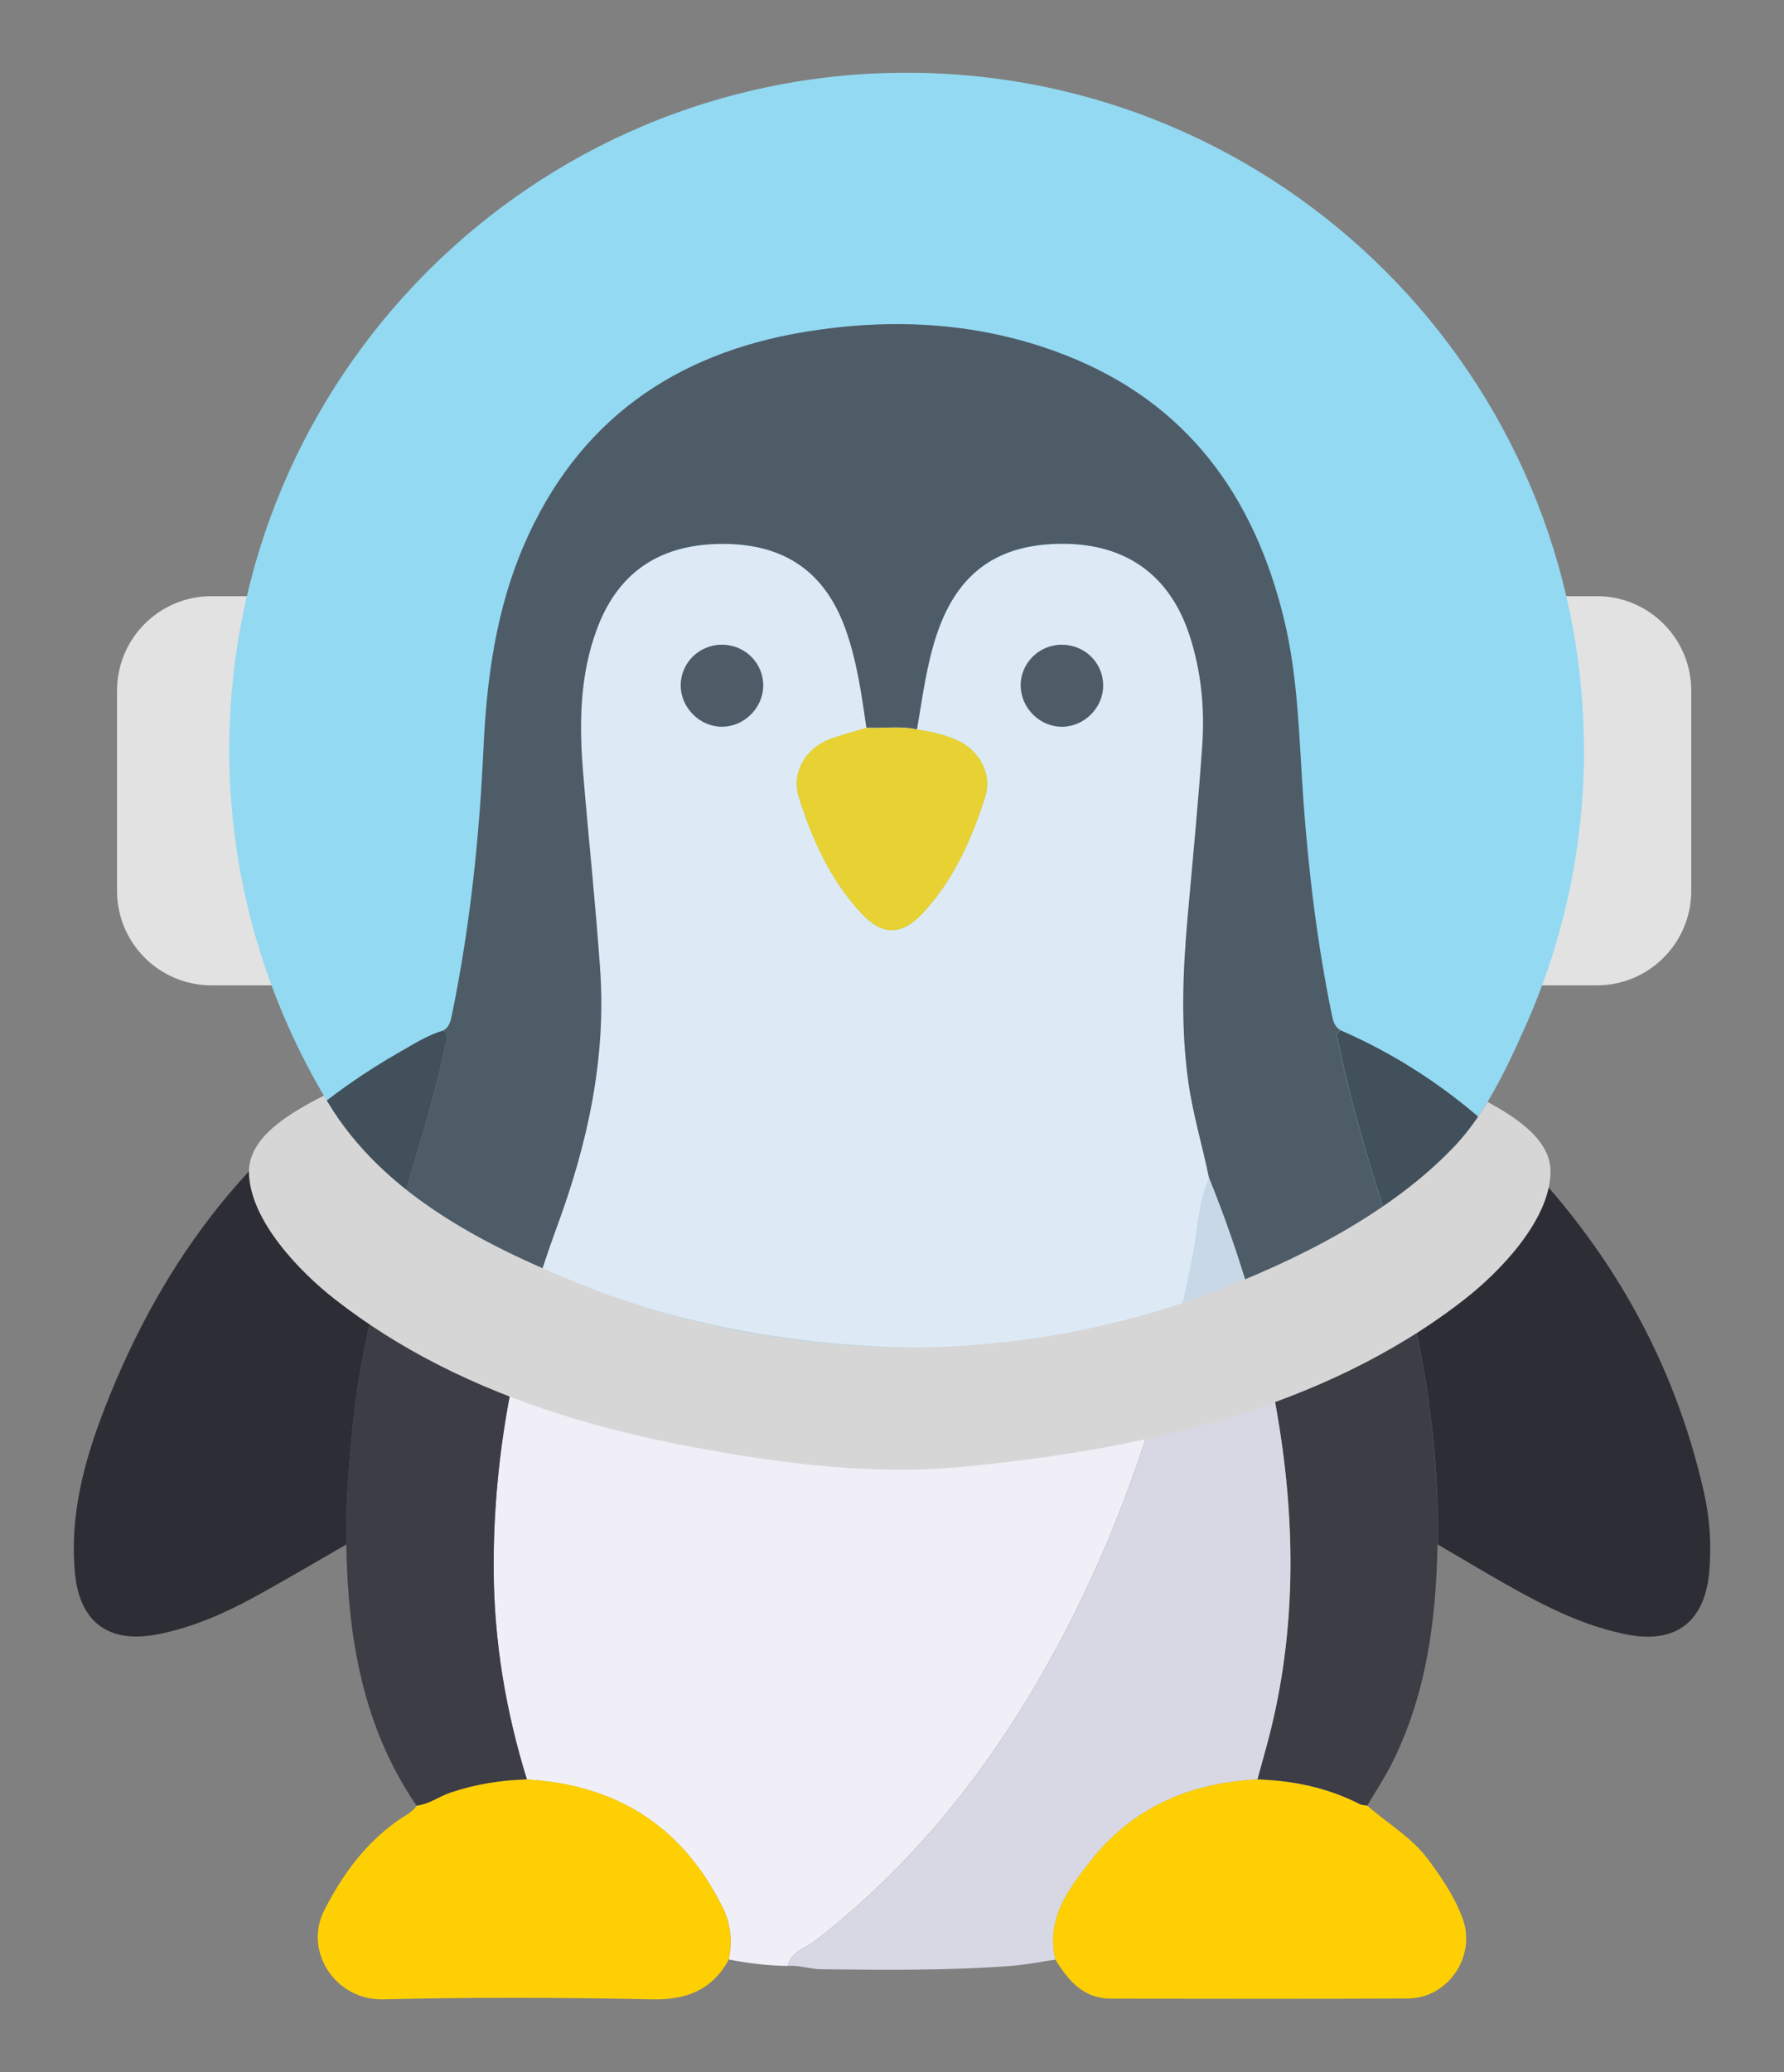 <?xml version="1.0" encoding="UTF-8"?> <svg xmlns="http://www.w3.org/2000/svg" id="Layer_1" version="1.1" viewBox="0 0 314.28 364.85"><rect x="0" y="0" width="314.28" height="364.85" fill="#808080" stroke="none"/><defs><style> .st0, .st1 { fill: #94d9f3; } .st2 { fill: #f0eff8; } .st3 { fill: #3d3d46; } .st4 { fill: #2d2e35; } .st5 { fill: #d7d8e3; } .st6 { fill: #fed003; } .st7 { fill: #d7d6d6; } .st8 { fill: #e2e2e2; } .st1 { opacity: .2; } </style></defs><path class="st8" d="M283.85,104.97h14.09v68.52h-14.09c-9.17,0-16.62-7.45-16.62-16.62v-35.28c0-9.17,7.45-16.62,16.62-16.62Z" transform="translate(565.17 278.46) rotate(-180)"></path><path class="st8" d="M37.24,104.97h14.09v68.52h-14.09c-9.17,0-16.62-7.45-16.62-16.62v-35.28c0-9.17,7.45-16.62,16.62-16.62Z"></path><path class="st0" d="M279.04,132.14c0,16.78-3.54,33.5-10.42,48.79-1.89,4.25-4.02,8.86-6.57,13.09-1.63,2.65-3.4,5.15-5.39,7.32-11.39,12.26-28.52,20.77-44.02,26.53-16.89,6.29-34.92,9.4-52.93,9.4h-.66c-.38,0-.78,0-1.16-.02-18.41-.21-36.79-3.66-53.92-10.47-17.53-6.92-36.25-16.02-46.26-32.75-.24-.38-.45-.76-.66-1.13-10.82-18.41-16.66-39.36-16.66-60.77,0-65.9,53.42-119.32,119.32-119.32s119.32,53.42,119.32,119.32Z"></path><g><path class="st2" d="M138.74,346.14c-3.48-.03-6.92-.48-10.33-1.12.57-3.16.39-6.16-1.09-9.13-7.08-14.31-18.68-21.64-34.49-22.57-3.71-11.97-5.77-24.2-5.85-36.74-.14-20.93,3.98-41.13,11.18-60.68,5.4-14.65,8.66-29.59,7.57-45.25-.8-11.47-2.03-22.91-2.98-34.36-.73-8.74-.67-17.43,2.52-25.8,3.77-9.89,11.2-14.79,22.28-14.72,10.74.06,17.81,4.97,21.41,15,2.01,5.62,2.83,11.51,3.68,17.38-2.18.67-4.4,1.21-6.53,2.02-4.22,1.62-6.73,5.89-5.42,10.12,2.33,7.52,5.6,14.67,11.03,20.53,3.67,3.97,7.13,3.97,10.81.02,5.45-5.85,8.66-13.03,11.04-20.53,1.3-4.12-1.13-8.35-5.11-10.05-2.21-.94-4.53-1.49-6.9-1.82.98-5.65,1.67-11.36,3.52-16.83,3.64-10.8,10.76-15.88,22.22-15.85,11.14.03,18.78,5.55,22.24,16.01,2.11,6.37,2.73,12.94,2.27,19.57-.7,10.12-1.69,20.23-2.59,30.34-.86,9.66-1.21,19.29.16,28.95.81,5.71,2.49,11.19,3.63,16.8-1.92,4.22-1.97,8.86-2.83,13.3-4.84,24.93-12.66,48.78-24.97,71.09-10.65,19.29-24.03,36.25-41.54,49.85-1.7,1.32-4.28,1.92-4.93,4.48ZM127.26,113.52c-4.06-.03-7.35,3.18-7.34,7.18,0,3.95,3.4,7.3,7.34,7.26,3.85-.05,7.1-3.27,7.19-7.11.09-4-3.14-7.3-7.19-7.32ZM186.94,113.52c-4.04.06-7.26,3.4-7.12,7.39.13,3.86,3.4,7.04,7.25,7.05,3.95,0,7.31-3.38,7.27-7.32-.04-4.02-3.33-7.18-7.4-7.12Z"></path><path class="st3" d="M152.63,128.14c-.85-5.87-1.67-11.77-3.68-17.38-3.6-10.03-10.67-14.94-21.41-15-11.08-.06-18.51,4.83-22.28,14.72-3.19,8.37-3.25,17.06-2.52,25.8.95,11.46,2.18,22.9,2.98,34.36,1.09,15.66-2.17,30.6-7.57,45.25-7.2,19.55-11.32,39.75-11.18,60.68.08,12.54,2.14,24.77,5.85,36.74-4.57.13-9.04.84-13.4,2.3-2.05.69-3.82,2.08-6.04,2.32-9.5-13.88-12.1-29.62-12.38-45.99-.12-6.88.39-13.71,1.09-20.55.97-9.51,2.85-18.81,5.38-28,3.58-13.06,8.09-25.85,10.95-39.11.22-1.02.85-2-.31-2.84,1.1-.65,1.29-1.74,1.53-2.89,3.17-15.43,4.81-31.05,5.53-46.76.57-12.33,2.21-24.43,7.15-35.86,9.41-21.75,26.42-33.68,49.39-37.48,15.67-2.59,31.22-1.73,46.11,4.13,21.26,8.36,33.11,24.71,38.38,46.43,2.55,10.52,2.65,21.27,3.42,31.96.91,12.63,2.44,25.17,4.98,37.57.24,1.15.44,2.23,1.57,2.86-1.02.62-.54,1.42-.37,2.27,2.14,10.78,5.45,21.24,8.71,31.71,5.75,18.42,9.06,37.19,8.73,56.54-.24,13.37-1.96,26.45-8.05,38.59-1.28,2.55-2.87,4.94-4.32,7.41-.45-.08-.96-.07-1.35-.27-5.66-2.9-11.72-4.14-18.03-4.35.8-2.95,1.66-5.88,2.39-8.85,4.58-18.73,4.27-37.56.95-56.42-2.46-13.96-6.55-27.47-11.84-40.62-1.15-5.61-2.82-11.1-3.63-16.8-1.37-9.66-1.01-19.3-.16-28.95.9-10.11,1.89-20.22,2.59-30.34.46-6.62-.17-13.2-2.27-19.57-3.46-10.46-11.1-15.97-22.24-16.01-11.45-.03-18.57,5.06-22.22,15.85-1.85,5.47-2.54,11.18-3.52,16.83-2.96-.65-5.95-.16-8.93-.3Z"></path><path class="st5" d="M213.01,207.43c5.29,13.15,9.38,26.66,11.84,40.62,3.32,18.85,3.63,37.69-.95,56.42-.73,2.97-1.59,5.9-2.39,8.85-11.85.56-21.96,4.91-29.38,14.34-3.94,5-7.9,10.24-6.19,17.37-2.62.38-5.23.91-7.86,1.11-11.12.83-22.26.72-33.4.59-1.98-.02-3.91-.78-5.93-.58.65-2.55,3.22-3.15,4.93-4.48,17.51-13.59,30.88-30.55,41.54-49.85,12.31-22.3,20.13-46.15,24.97-71.09.86-4.44.91-9.08,2.83-13.3Z"></path><path class="st4" d="M78.12,181.44c1.16.83.53,1.82.31,2.84-2.86,13.26-7.37,26.06-10.95,39.11-2.52,9.19-4.41,18.49-5.38,28-.7,6.85-1.21,13.67-1.09,20.55-5.46,3.13-10.88,6.35-16.4,9.36-5.3,2.89-10.83,5.28-16.81,6.45-8.64,1.7-13.79-2.11-14.6-10.82-.94-10.09,1.6-19.61,5.19-28.85,10.36-26.7,26.8-48.46,52.04-62.86,2.48-1.41,4.91-2.97,7.69-3.79Z"></path><path class="st4" d="M253.26,271.93c.33-19.35-2.98-38.12-8.73-56.54-3.27-10.47-6.57-20.93-8.71-31.71-.17-.85-.65-1.65.37-2.27,11.46,5,21.57,12.04,30.33,20.89,16.81,16.97,28.34,36.97,33.64,60.38,1.06,4.69,1.39,9.46.93,14.28-.83,8.58-5.88,12.48-14.35,10.85-7.72-1.48-14.62-5.01-21.38-8.83-4.06-2.3-8.06-4.7-12.09-7.05Z"></path><path class="st6" d="M73.39,317.93c2.22-.24,3.99-1.64,6.04-2.32,4.36-1.46,8.82-2.17,13.4-2.3,15.81.92,27.41,8.25,34.49,22.57,1.47,2.98,1.65,5.98,1.09,9.13-2.96,5.37-7.44,7.14-13.55,7.01-15.8-.33-31.62-.37-47.42,0-8.29.19-14-8.41-10.33-15.64,3.19-6.29,7.16-11.7,12.92-15.8,1.16-.83,2.52-1.42,3.37-2.64Z"></path><path class="st6" d="M185.93,345.02c-1.71-7.13,2.25-12.37,6.19-17.37,7.43-9.43,17.53-13.78,29.38-14.34,6.31.21,12.37,1.45,18.03,4.35.39.2.9.18,1.35.27,3.55,3.16,7.77,5.51,10.69,9.44,2.41,3.24,4.65,6.54,6.07,10.34,2.5,6.68-2.5,14.14-9.67,14.17-17.42.08-34.84.04-52.25.02-4.84,0-7.52-3.16-9.79-6.87Z"></path><path class="st6" d="M152.63,128.14c2.97.14,5.97-.35,8.93.3,2.37.32,4.69.87,6.9,1.81,3.98,1.7,6.42,5.93,5.11,10.05-2.38,7.5-5.59,14.68-11.04,20.53-3.68,3.95-7.13,3.95-10.81-.02-5.43-5.86-8.71-13.01-11.03-20.53-1.31-4.23,1.2-8.51,5.42-10.12,2.12-.81,4.35-1.36,6.53-2.02Z"></path><path class="st3" d="M127.26,113.52c4.05.03,7.28,3.32,7.19,7.32-.09,3.84-3.34,7.07-7.19,7.11-3.94.05-7.33-3.31-7.34-7.26,0-4,3.28-7.21,7.34-7.18Z"></path><path class="st3" d="M186.94,113.52c4.07-.06,7.36,3.1,7.4,7.12.04,3.94-3.32,7.32-7.27,7.32-3.84,0-7.12-3.19-7.25-7.05-.14-3.99,3.08-7.33,7.12-7.39Z"></path></g><path class="st7" d="M273.14,206.43c-.12,8.46-9.05,17.6-15.12,22.33-12.4,9.69-26.86,16.39-41.87,20.93-15.08,4.56-30.72,7.04-46.37,8.56-16.14,1.56-32.36-.57-48.23-3.56-15.33-2.88-30.49-7.32-44.42-14.43-6.39-3.26-12.5-7.09-18.15-11.51-6.07-4.73-15-13.87-15.12-22.33-.09-6.1,6.85-10.28,13.21-13.52.21.38.43.76.66,1.13,10.02,16.73,28.73,25.83,46.26,32.75,17.13,6.8,38.51,10.25,56.92,10.47,17.6-.12,35.23-3.24,51.75-9.38,15.5-5.77,32.63-14.27,44.02-26.53,1.98-2.17,3.76-4.68,5.39-7.32,5.67,3.07,11.18,6.97,11.08,12.4Z"></path><path class="st1" d="M279.04,132.14c0,16.78-3.54,33.5-10.42,48.79-1.89,4.25-4.02,8.86-6.57,13.09-1.63,2.65-3.4,5.15-5.39,7.32-11.39,12.26-28.52,20.77-44.02,26.53-16.89,6.29-34.92,9.4-52.93,9.4h-.66c-.38,0-.78,0-1.16-.02-18.41-.21-36.79-3.66-53.92-10.47-17.53-6.92-36.25-16.02-46.26-32.75-.24-.38-.45-.76-.66-1.13-10.82-18.41-16.66-39.36-16.66-60.77,0-65.9,53.42-119.32,119.32-119.32s119.32,53.42,119.32,119.32Z"></path></svg> 